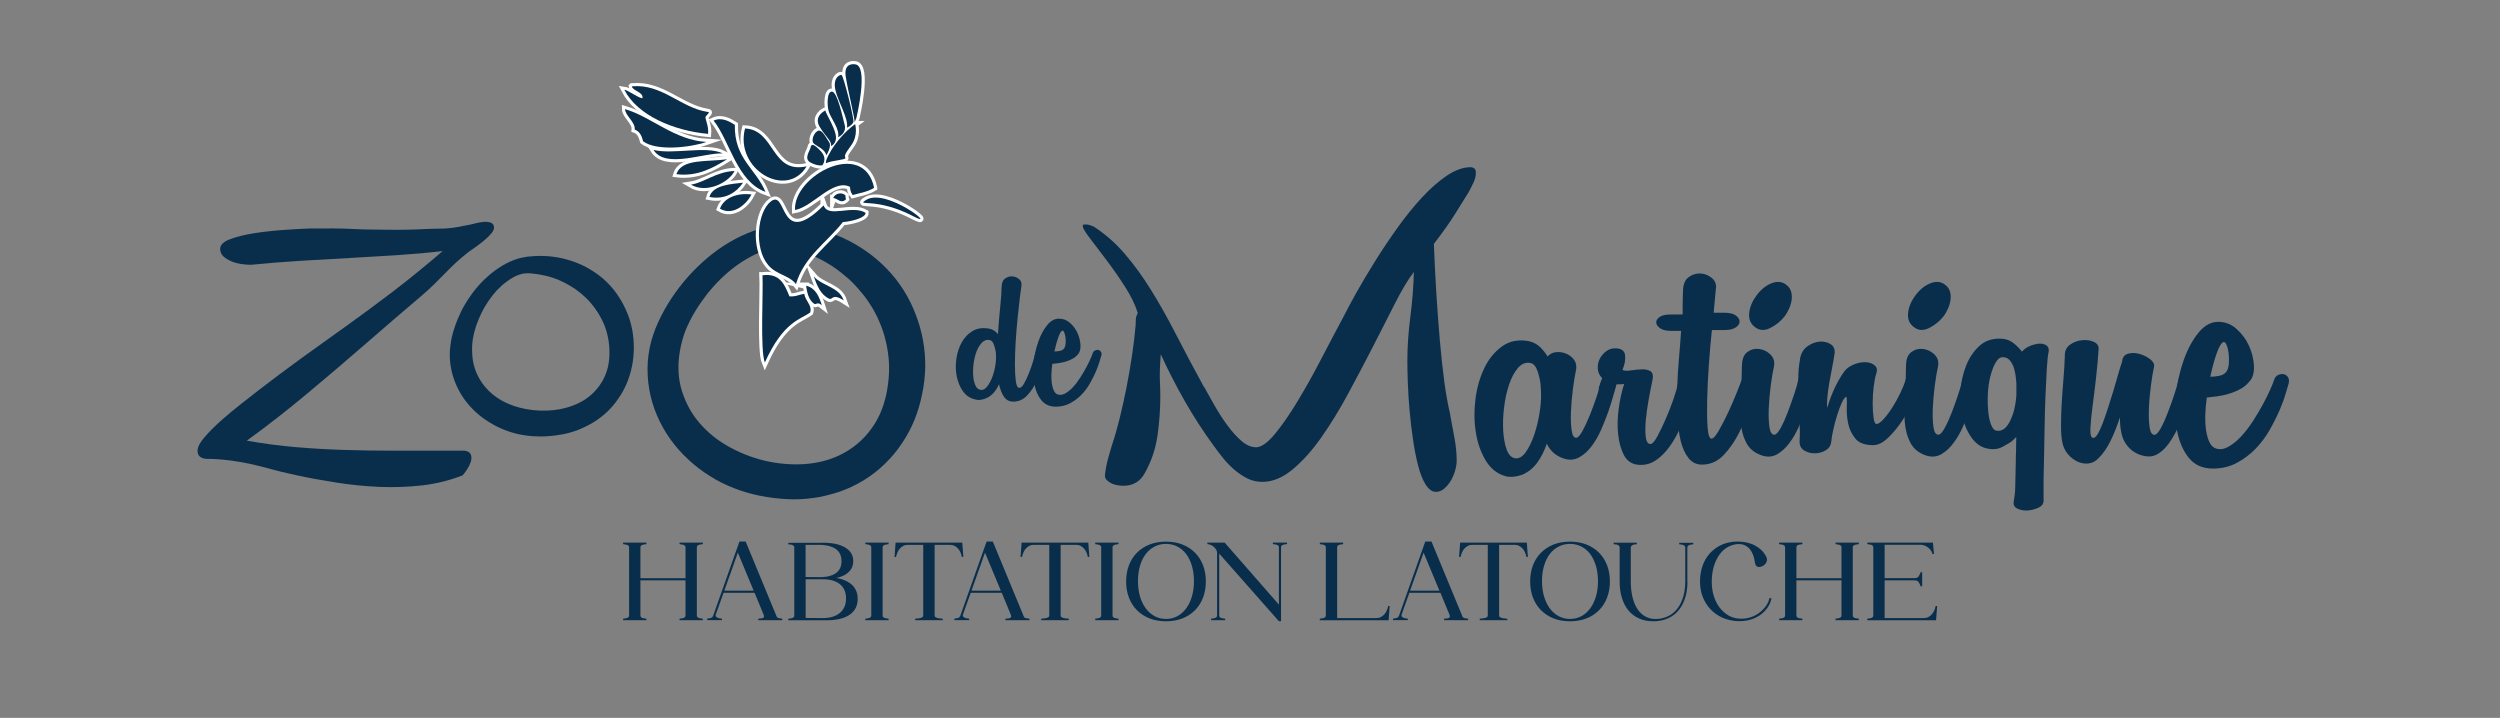 <svg width="397" height="114" viewBox="0 0 397 114" fill="none" xmlns="http://www.w3.org/2000/svg">
<rect x="0" y="0" width="397" height="114" fill="#808080" stroke="none"/>
<g clip-path="url(#clip0_9514_5539)">
<path d="M98.95 98.49V98.25L99.41 98.18C99.74 98.12 99.9 97.98 99.9 97.75V86.91C99.9 86.68 99.74 86.54 99.41 86.48L98.95 86.41V86.17H102.65V86.41L102.19 86.48C101.86 86.54 101.7 86.68 101.7 86.91V91.82H108.86V86.91C108.86 86.68 108.69 86.54 108.37 86.48L107.91 86.41V86.17H111.61V86.41L111.15 86.48C110.82 86.54 110.66 86.68 110.66 86.91V97.75C110.66 97.98 110.82 98.12 111.15 98.18L111.61 98.25V98.49H107.91V98.25L108.37 98.18C108.7 98.12 108.86 97.98 108.86 97.75V92.16H101.7V97.75C101.7 97.98 101.86 98.12 102.19 98.18L102.65 98.25V98.49H98.95Z" fill="#092E4C"/>
<path d="M123.26 97.75C123.26 97.75 123.31 97.84 123.36 97.96C123.42 98.07 123.55 98.15 123.77 98.18L124.23 98.25V98.49H120.41V98.25C120.53 98.23 120.66 98.21 120.79 98.21C120.92 98.21 121.03 98.18 121.12 98.15C121.21 98.12 121.27 98.06 121.31 97.98C121.34 97.9 121.33 97.78 121.26 97.6L119.83 94.14H114.9L113.67 97.58C113.62 97.72 113.63 97.82 113.7 97.9C113.76 97.98 113.85 98.05 113.96 98.1C114.07 98.15 114.2 98.18 114.33 98.2C114.46 98.22 114.57 98.23 114.65 98.24V98.48H112.3V98.24L112.73 98.17C112.89 98.15 113.01 98.09 113.09 98.01C113.17 97.93 113.23 97.84 113.26 97.75L117.42 86H118.41L123.27 97.75H123.26ZM119.68 93.8L117.17 87.76L115.02 93.8H119.68Z" fill="#092E4C"/>
<path d="M130.61 86.18C132.17 86.18 133.37 86.43 134.22 86.95C135.07 87.47 135.5 88.18 135.5 89.1C135.5 89.78 135.27 90.35 134.81 90.81C134.35 91.27 133.69 91.59 132.82 91.78C133.91 91.97 134.75 92.35 135.33 92.91C135.91 93.47 136.2 94.2 136.2 95.1C136.2 96.19 135.78 97.03 134.93 97.62C134.08 98.2 132.88 98.5 131.32 98.5H125.18V98.26L125.64 98.19C125.97 98.13 126.13 97.99 126.13 97.76V86.92C126.13 86.72 125.97 86.57 125.64 86.48L125.18 86.45V86.2H130.6L130.61 86.18ZM127.93 91.63L129.98 91.65C130.64 91.66 131.2 91.61 131.66 91.49C132.12 91.37 132.5 91.2 132.79 90.98C133.08 90.76 133.29 90.49 133.43 90.17C133.57 89.85 133.63 89.49 133.63 89.1C133.63 88.71 133.56 88.36 133.43 88.04C133.29 87.72 133.08 87.45 132.79 87.23C132.5 87.01 132.12 86.84 131.66 86.71C131.2 86.58 130.64 86.52 129.98 86.52H127.93V91.64V91.63ZM127.93 98.13L130.68 98.15C131.82 98.15 132.71 97.88 133.37 97.33C134.02 96.78 134.35 96.02 134.35 95.04C134.35 94.06 134.03 93.32 133.4 92.79C132.76 92.26 131.86 91.99 130.69 91.99H127.94V98.13H127.93Z" fill="#092E4C"/>
<path d="M141.11 98.49H137.41V98.25L137.87 98.18C138.2 98.12 138.36 97.98 138.36 97.75V86.91C138.36 86.68 138.2 86.54 137.87 86.48L137.41 86.41V86.17H141.11V86.41L140.65 86.48C140.32 86.54 140.16 86.68 140.16 86.91V97.75C140.16 97.98 140.32 98.12 140.65 98.18L141.11 98.25V98.49Z" fill="#092E4C"/>
<path d="M145.32 98.25C145.39 98.24 145.49 98.23 145.64 98.22C145.78 98.21 145.93 98.19 146.07 98.16C146.22 98.13 146.35 98.09 146.45 98.02C146.56 97.96 146.61 97.87 146.61 97.76V86.52H144.17C143.9 86.52 143.66 86.57 143.45 86.68C143.24 86.79 143.05 86.93 142.9 87.11C142.74 87.29 142.61 87.49 142.52 87.72C142.42 87.95 142.35 88.19 142.29 88.44H142.05L142.22 86.17H152.81L152.98 88.44H152.74C152.69 88.19 152.62 87.95 152.52 87.72C152.42 87.49 152.29 87.28 152.13 87.11C151.97 86.93 151.79 86.79 151.58 86.68C151.37 86.57 151.13 86.52 150.86 86.52H148.42V97.76C148.42 97.87 148.47 97.96 148.58 98.02C148.69 98.08 148.82 98.13 148.96 98.16C149.11 98.19 149.25 98.21 149.39 98.22C149.53 98.23 149.64 98.24 149.71 98.25V98.49H145.33V98.25H145.32Z" fill="#092E4C"/>
<path d="M162.51 97.75C162.51 97.75 162.56 97.84 162.61 97.96C162.67 98.07 162.8 98.15 163.02 98.18L163.48 98.25V98.49H159.66V98.25C159.78 98.23 159.91 98.21 160.04 98.21C160.17 98.21 160.28 98.18 160.37 98.15C160.46 98.12 160.52 98.06 160.56 97.98C160.59 97.9 160.58 97.78 160.51 97.6L159.08 94.14H154.15L152.92 97.58C152.87 97.72 152.88 97.82 152.95 97.9C153.01 97.98 153.1 98.05 153.21 98.1C153.32 98.15 153.45 98.18 153.58 98.2C153.71 98.22 153.82 98.23 153.9 98.24V98.48H151.55V98.24L151.98 98.17C152.14 98.15 152.26 98.09 152.34 98.01C152.42 97.93 152.48 97.84 152.51 97.75L156.67 86H157.66L162.52 97.75H162.51ZM158.93 93.8L156.42 87.76L154.27 93.8H158.93Z" fill="#092E4C"/>
<path d="M165.33 98.25C165.4 98.24 165.5 98.23 165.65 98.22C165.79 98.21 165.94 98.19 166.08 98.16C166.23 98.13 166.36 98.09 166.46 98.02C166.57 97.96 166.62 97.87 166.62 97.76V86.52H164.18C163.91 86.52 163.67 86.57 163.46 86.68C163.25 86.79 163.06 86.93 162.91 87.11C162.75 87.29 162.62 87.49 162.53 87.72C162.43 87.95 162.36 88.19 162.3 88.44H162.06L162.23 86.17H172.82L172.99 88.44H172.75C172.7 88.19 172.63 87.95 172.53 87.72C172.43 87.49 172.3 87.28 172.14 87.11C171.98 86.93 171.8 86.79 171.59 86.68C171.38 86.57 171.14 86.52 170.87 86.52H168.43V97.76C168.43 97.87 168.48 97.96 168.59 98.02C168.7 98.08 168.83 98.13 168.97 98.16C169.12 98.19 169.26 98.21 169.4 98.22C169.54 98.23 169.65 98.24 169.72 98.25V98.49H165.34V98.25H165.33Z" fill="#092E4C"/>
<path d="M177.62 98.49H173.92V98.25L174.38 98.18C174.71 98.12 174.87 97.98 174.87 97.75V86.91C174.87 86.68 174.71 86.54 174.38 86.48L173.92 86.41V86.17H177.62V86.41L177.16 86.48C176.83 86.54 176.67 86.68 176.67 86.91V97.75C176.67 97.98 176.83 98.12 177.16 98.18L177.62 98.25V98.49Z" fill="#092E4C"/>
<path d="M178.83 92.33C178.83 91.39 178.98 90.53 179.28 89.75C179.58 88.97 180.01 88.3 180.57 87.75C181.13 87.19 181.79 86.76 182.57 86.46C183.34 86.16 184.21 86.01 185.16 86.01C186.11 86.01 186.98 86.16 187.75 86.46C188.52 86.76 189.19 87.19 189.75 87.75C190.31 88.31 190.74 88.97 191.04 89.75C191.34 90.53 191.49 91.39 191.49 92.33C191.49 93.27 191.34 94.15 191.04 94.92C190.74 95.69 190.31 96.36 189.75 96.92C189.19 97.48 188.53 97.91 187.75 98.21C186.97 98.51 186.11 98.66 185.16 98.66C184.21 98.66 183.34 98.51 182.57 98.21C181.8 97.91 181.13 97.48 180.57 96.92C180.01 96.36 179.58 95.7 179.28 94.92C178.98 94.15 178.83 93.28 178.83 92.33ZM180.71 92.31C180.71 93.17 180.82 93.97 181.03 94.7C181.24 95.43 181.55 96.06 181.93 96.59C182.32 97.12 182.79 97.54 183.34 97.84C183.89 98.14 184.5 98.29 185.16 98.29C185.82 98.29 186.44 98.14 186.98 97.84C187.53 97.54 187.99 97.12 188.38 96.59C188.77 96.06 189.07 95.42 189.28 94.7C189.49 93.98 189.6 93.18 189.6 92.31C189.6 91.44 189.49 90.6 189.28 89.87C189.06 89.14 188.76 88.52 188.38 88C187.99 87.48 187.53 87.08 186.98 86.8C186.43 86.52 185.83 86.37 185.16 86.37C184.49 86.37 183.9 86.51 183.34 86.8C182.78 87.09 182.32 87.48 181.93 88C181.54 88.52 181.24 89.14 181.03 89.87C180.81 90.6 180.71 91.41 180.71 92.31Z" fill="#092E4C"/>
<path d="M192.32 98.25L192.78 98.18C193.11 98.12 193.27 97.98 193.27 97.75V87.74C193.27 87.62 193.23 87.48 193.15 87.33C193.07 87.18 192.96 87.04 192.83 86.91C192.69 86.78 192.53 86.67 192.34 86.57C192.15 86.47 191.95 86.42 191.73 86.41V86.17H194.48L203.09 96.01V86.9C203.09 86.67 202.92 86.53 202.59 86.47L202.13 86.4V86.16H204.38V86.4L203.92 86.47C203.59 86.53 203.43 86.67 203.43 86.9V98.65H203.09L193.61 87.91V97.75C193.61 97.98 193.77 98.12 194.1 98.18L194.56 98.25V98.49H192.31V98.25H192.32Z" fill="#092E4C"/>
<path d="M209.59 98.25L210.05 98.18C210.38 98.12 210.54 97.98 210.54 97.75V86.91C210.54 86.68 210.37 86.54 210.05 86.48L209.59 86.41V86.17H213.29V86.41L212.83 86.48C212.5 86.54 212.34 86.68 212.34 86.91V98.15H218.56C218.83 98.15 219.07 98.1 219.28 97.99C219.49 97.88 219.67 97.74 219.83 97.56C219.99 97.38 220.12 97.17 220.22 96.95C220.32 96.72 220.4 96.48 220.44 96.23H220.68L220.51 98.5H209.58V98.26L209.59 98.25Z" fill="#092E4C"/>
<path d="M232.17 97.75C232.17 97.75 232.21 97.84 232.27 97.96C232.33 98.07 232.46 98.15 232.68 98.18L233.14 98.25V98.49H229.32V98.25C229.44 98.23 229.57 98.21 229.7 98.21C229.83 98.21 229.94 98.18 230.03 98.15C230.12 98.12 230.18 98.06 230.22 97.98C230.25 97.9 230.24 97.78 230.17 97.6L228.74 94.14H223.81L222.58 97.58C222.54 97.72 222.54 97.82 222.61 97.9C222.67 97.98 222.76 98.05 222.87 98.1C222.98 98.15 223.11 98.18 223.24 98.2C223.37 98.22 223.48 98.23 223.56 98.24V98.48H221.21V98.24L221.64 98.17C221.8 98.15 221.92 98.09 222 98.01C222.08 97.93 222.14 97.84 222.17 97.75L226.33 86H227.32L232.18 97.75H232.17ZM228.58 93.8L226.07 87.76L223.92 93.8H228.57H228.58Z" fill="#092E4C"/>
<path d="M234.96 98.25C235.03 98.24 235.13 98.23 235.28 98.22C235.42 98.21 235.57 98.19 235.72 98.16C235.87 98.13 236 98.09 236.1 98.02C236.21 97.96 236.26 97.87 236.26 97.76V86.52H233.82C233.55 86.52 233.31 86.57 233.1 86.68C232.89 86.79 232.71 86.93 232.55 87.11C232.39 87.29 232.26 87.49 232.17 87.72C232.07 87.95 232 88.19 231.94 88.44H231.7L231.87 86.17H242.46L242.63 88.44H242.39C242.34 88.19 242.27 87.95 242.17 87.72C242.07 87.49 241.94 87.28 241.78 87.11C241.62 86.93 241.44 86.79 241.23 86.68C241.02 86.57 240.78 86.52 240.5 86.52H238.06V97.76C238.06 97.87 238.11 97.96 238.22 98.02C238.33 98.08 238.46 98.13 238.6 98.16C238.75 98.19 238.89 98.21 239.04 98.22C239.18 98.23 239.29 98.24 239.36 98.25V98.49H234.98V98.25H234.96Z" fill="#092E4C"/>
<path d="M242.99 92.33C242.99 91.39 243.14 90.53 243.44 89.75C243.74 88.97 244.17 88.3 244.73 87.75C245.29 87.2 245.95 86.76 246.73 86.46C247.5 86.16 248.37 86.01 249.32 86.01C250.27 86.01 251.14 86.16 251.91 86.46C252.68 86.76 253.35 87.19 253.91 87.75C254.47 88.31 254.9 88.97 255.2 89.75C255.5 90.53 255.65 91.39 255.65 92.33C255.65 93.27 255.5 94.15 255.2 94.92C254.9 95.69 254.47 96.36 253.91 96.92C253.35 97.48 252.69 97.91 251.91 98.21C251.13 98.51 250.27 98.66 249.32 98.66C248.37 98.66 247.5 98.51 246.73 98.21C245.96 97.91 245.29 97.48 244.73 96.92C244.17 96.36 243.74 95.7 243.44 94.92C243.14 94.15 242.99 93.28 242.99 92.33ZM244.87 92.31C244.87 93.17 244.98 93.97 245.19 94.7C245.41 95.43 245.71 96.06 246.09 96.59C246.47 97.12 246.95 97.54 247.5 97.84C248.05 98.14 248.66 98.29 249.32 98.29C249.98 98.29 250.6 98.14 251.14 97.84C251.69 97.54 252.15 97.12 252.54 96.59C252.93 96.06 253.23 95.42 253.44 94.7C253.66 93.97 253.76 93.18 253.76 92.31C253.76 91.44 253.65 90.6 253.44 89.87C253.22 89.14 252.92 88.52 252.54 88C252.15 87.48 251.69 87.08 251.14 86.8C250.6 86.52 249.99 86.37 249.32 86.37C248.65 86.37 248.06 86.51 247.5 86.8C246.95 87.08 246.48 87.48 246.09 88C245.7 88.52 245.4 89.14 245.19 89.87C244.97 90.6 244.87 91.41 244.87 92.31Z" fill="#092E4C"/>
<path d="M267.97 92.33C267.97 93.32 267.85 94.2 267.59 94.98C267.34 95.76 266.98 96.42 266.52 96.97C266.05 97.52 265.49 97.93 264.82 98.22C264.15 98.51 263.4 98.66 262.56 98.66C261.72 98.66 260.98 98.52 260.32 98.23C259.66 97.94 259.09 97.53 258.63 96.98C258.17 96.44 257.82 95.77 257.57 94.99C257.32 94.2 257.2 93.32 257.2 92.33V86.91C257.2 86.71 257.03 86.56 256.71 86.47L256.25 86.42V86.18H259.93V86.42L259.47 86.47C259.32 86.52 259.2 86.58 259.11 86.66C259.02 86.74 258.97 86.83 258.97 86.92V92.33C258.97 93.29 259.07 94.14 259.26 94.9C259.45 95.66 259.73 96.29 260.09 96.81C260.45 97.33 260.9 97.71 261.42 97.97C261.94 98.23 262.53 98.33 263.18 98.29C263.86 98.25 264.48 98.07 265.03 97.78C265.58 97.49 266.05 97.08 266.43 96.56C266.81 96.04 267.1 95.43 267.31 94.71C267.52 93.99 267.62 93.2 267.62 92.34V86.93C267.62 86.73 267.45 86.58 267.12 86.49L266.66 86.44V86.2H268.89V86.44L268.46 86.49C268.12 86.58 267.95 86.73 267.95 86.93V92.35L267.97 92.33Z" fill="#092E4C"/>
<path d="M278.68 89.3C278.62 88.88 278.53 88.49 278.39 88.12C278.25 87.76 278.07 87.44 277.84 87.17C277.61 86.9 277.33 86.7 277 86.56C276.67 86.42 276.28 86.37 275.84 86.41C275.32 86.46 274.81 86.62 274.32 86.9C273.83 87.18 273.4 87.58 273.04 88.09C272.68 88.6 272.38 89.21 272.16 89.93C271.94 90.65 271.83 91.47 271.83 92.39C271.83 93.21 271.94 93.97 272.16 94.67C272.38 95.38 272.69 95.99 273.1 96.51C273.5 97.03 273.98 97.45 274.53 97.76C275.08 98.07 275.69 98.23 276.35 98.25C276.9 98.27 277.42 98.2 277.94 98.04C278.46 97.88 278.92 97.64 279.34 97.33C279.76 97.02 280.12 96.66 280.41 96.26C280.7 95.86 280.9 95.41 281 94.95L281.31 95.03C281.2 95.58 280.98 96.08 280.65 96.54C280.33 97 279.92 97.39 279.44 97.72C278.96 98.04 278.41 98.29 277.79 98.45C277.18 98.61 276.52 98.67 275.81 98.63C274.99 98.58 274.22 98.4 273.51 98.08C272.79 97.76 272.17 97.32 271.65 96.78C271.13 96.23 270.71 95.58 270.41 94.83C270.11 94.07 269.96 93.24 269.96 92.33C269.96 91.42 270.11 90.53 270.4 89.75C270.69 88.97 271.1 88.31 271.63 87.75C272.16 87.2 272.79 86.77 273.51 86.46C274.24 86.15 275.04 86 275.93 86C277 86 277.93 86.21 278.72 86.64C279.51 87.07 280.1 87.65 280.48 88.4C280.63 88.68 280.64 88.97 280.51 89.27C280.38 89.57 280.14 89.79 279.8 89.94C279.63 90.01 279.48 90.04 279.34 90.04C278.96 90.04 278.74 89.79 278.67 89.29L278.68 89.3Z" fill="#092E4C"/>
<path d="M282.52 98.49V98.25L282.98 98.18C283.31 98.12 283.47 97.98 283.47 97.75V86.91C283.47 86.68 283.3 86.54 282.98 86.48L282.52 86.41V86.17H286.22V86.41L285.76 86.48C285.43 86.54 285.27 86.68 285.27 86.91V91.82H292.43V86.91C292.43 86.68 292.26 86.54 291.94 86.48L291.48 86.41V86.17H295.18V86.41L294.72 86.48C294.39 86.54 294.22 86.68 294.22 86.91V97.75C294.22 97.98 294.39 98.12 294.72 98.18L295.18 98.25V98.49H291.48V98.25L291.94 98.18C292.27 98.12 292.43 97.98 292.43 97.75V92.16H285.27V97.75C285.27 97.98 285.43 98.12 285.76 98.18L286.22 98.25V98.49H282.52Z" fill="#092E4C"/>
<path d="M296.53 98.25L296.99 98.18C297.32 98.12 297.48 97.98 297.48 97.75V86.91C297.48 86.68 297.31 86.54 296.99 86.48L296.53 86.41V86.17H306.95L307.12 87.98H306.88C306.83 87.78 306.75 87.59 306.62 87.41C306.5 87.23 306.34 87.08 306.17 86.94C305.99 86.8 305.8 86.7 305.6 86.62C305.4 86.55 305.19 86.51 304.99 86.51H299.28V91.81H304C304.33 91.81 304.56 91.72 304.68 91.53C304.8 91.34 304.91 91.12 305 90.86H305.24V93.11H305C304.91 92.85 304.8 92.62 304.68 92.44C304.55 92.25 304.33 92.16 304 92.16H299.28V98.15H305.5C305.77 98.15 306.01 98.1 306.22 97.99C306.43 97.88 306.61 97.74 306.77 97.56C306.93 97.38 307.06 97.17 307.16 96.95C307.26 96.72 307.34 96.48 307.38 96.23H307.62L307.45 98.5H296.52V98.26L296.53 98.25Z" fill="#092E4C"/>
<mask id="mask0_9514_5539" style="mask-type:luminance" maskUnits="userSpaceOnUse" x="0" y="0" width="397" height="114">
<path d="M396.85 0H0V113.39H396.85V0Z" fill="white"/>
</mask>
<g mask="url(#mask0_9514_5539)">
<path d="M230.29 65.89C230.52 67.08 230.75 68.32 230.98 69.6C231.21 70.88 231.32 72.05 231.32 73.1C231.32 73.65 231.23 74.22 231.05 74.82C230.87 75.42 230.62 75.95 230.33 76.43C230.03 76.91 229.69 77.31 229.3 77.63C228.91 77.95 228.48 78.11 228.03 78.11C227.43 78.11 226.9 77.73 226.41 76.98C225.93 76.22 225.53 75.23 225.21 73.99C224.89 72.75 224.61 71.37 224.39 69.83C224.16 68.3 223.98 66.75 223.84 65.19C223.7 63.63 223.61 62.16 223.56 60.76C223.51 59.36 223.49 58.18 223.49 57.22C223.49 55.07 223.65 52.74 223.97 50.24C224.29 47.74 224.47 45.39 224.52 43.19C223.6 44.38 222.61 46.04 221.53 48.17C220.45 50.3 219.28 52.59 218.03 55.04C216.77 57.49 215.45 59.99 214.08 62.53C212.71 65.07 211.28 67.39 209.82 69.47C208.35 71.56 206.83 73.25 205.25 74.56C203.67 75.87 202.08 76.52 200.47 76.52C199.6 76.52 198.8 76.34 198.07 75.97C197.34 75.6 196.65 75.14 196.01 74.59C195.37 74.04 194.77 73.42 194.22 72.74C193.67 72.05 193.17 71.39 192.71 70.75C191.06 68.5 189.53 66.13 188.11 63.64C186.69 61.14 185.43 58.68 184.33 56.25C184.19 58.13 184.15 59.53 184.19 60.44C184.23 61.36 184.26 62.16 184.26 62.85C184.26 64.96 184.11 67.07 183.81 69.17C183.51 71.28 182.84 73.27 181.78 75.15C181.05 76.48 179.92 77.14 178.41 77.14C178.18 77.14 177.9 77.12 177.55 77.07C177.21 77.02 176.88 76.93 176.59 76.8C176.29 76.66 176.03 76.49 175.8 76.28C175.57 76.07 175.46 75.81 175.46 75.49C175.55 74.62 175.7 73.79 175.91 73.02C176.12 72.24 176.33 71.49 176.56 70.75C177.02 69.38 177.44 67.9 177.83 66.32C178.22 64.74 178.57 63.12 178.9 61.47C179.22 59.82 179.51 58.16 179.76 56.49C180.01 54.82 180.21 53.2 180.34 51.64C180.34 51.32 180.35 51 180.37 50.68C180.39 50.36 180.5 50.04 180.68 49.72C180.27 48.39 179.59 46.99 178.65 45.53C177.71 44.06 176.75 42.68 175.76 41.37C174.77 40.06 173.9 38.92 173.15 37.93C172.39 36.95 171.99 36.29 171.95 35.97C171.9 35.79 171.96 35.68 172.12 35.66C172.28 35.64 172.46 35.64 172.67 35.66C172.88 35.68 173.08 35.74 173.29 35.83C173.5 35.92 173.62 35.97 173.67 35.97C175.5 37.16 177.14 38.59 178.58 40.27C180.02 41.94 181.41 43.84 182.74 45.98C184.07 48.11 185.4 50.47 186.73 53.06C188.06 55.65 189.55 58.46 191.2 61.48V61.41C191.66 62.24 192.2 63.2 192.82 64.3C193.44 65.4 194.11 66.46 194.85 67.46C195.58 68.47 196.34 69.32 197.12 70C197.9 70.69 198.7 71.03 199.52 71.03C200.35 70.98 201.32 70.28 202.44 68.93C203.56 67.58 204.74 65.88 205.98 63.84C207.22 61.8 208.47 59.58 209.72 57.17C210.97 54.76 212.18 52.48 213.33 50.33C213.83 49.32 214.52 48.04 215.39 46.48C216.26 44.92 217.25 43.26 218.35 41.5C219.45 39.74 220.63 37.97 221.89 36.21C223.15 34.45 224.44 32.84 225.77 31.4C227.1 29.96 228.43 28.79 229.76 27.89C231.09 27 232.35 26.55 233.54 26.55C233.77 26.55 233.96 26.62 234.13 26.76C234.29 26.9 234.37 27.13 234.37 27.45C234.37 27.95 234.24 28.47 233.99 29C233.74 29.53 233.48 30.04 233.2 30.55C232.56 31.56 231.86 32.68 231.1 33.92C230.34 35.16 229.21 36.76 227.7 38.73C227.79 41.25 227.92 43.8 228.08 46.39C228.24 48.98 228.42 51.48 228.63 53.88C228.84 56.28 229.08 58.52 229.35 60.58C229.63 62.64 229.95 64.41 230.31 65.87" fill="#092E4C"/>
<path d="M242.87 54.21C243.51 54.35 244.07 54.65 244.55 55.1C245.03 55.56 245.43 56.06 245.75 56.61C246.12 56.2 246.57 55.97 247.13 55.92C247.68 55.87 248.2 55.95 248.71 56.16C249.21 56.37 249.63 56.69 249.95 57.12C250.27 57.56 250.38 58.07 250.29 58.67C250.11 59.49 249.94 60.52 249.78 61.76C249.62 63 249.52 64.19 249.47 65.33C249.42 66.48 249.46 67.46 249.57 68.28C249.68 69.11 249.92 69.52 250.29 69.52C250.56 69.52 250.9 69.16 251.29 68.45C251.68 67.74 252.07 66.91 252.46 65.94C252.85 64.98 253.2 64.02 253.53 63.05C253.85 62.09 254.06 61.36 254.15 60.85C254.29 60.39 254.52 60.08 254.84 59.92C255.16 59.76 255.47 59.71 255.77 59.78C256.07 59.85 256.32 60.02 256.53 60.3C256.74 60.57 256.77 60.92 256.63 61.33C256.54 61.6 256.39 62.12 256.18 62.88C255.97 63.64 255.71 64.47 255.39 65.39C255.07 66.31 254.69 67.26 254.26 68.24C253.83 69.23 253.32 70.1 252.75 70.85C252.18 71.61 251.54 72.19 250.82 72.6C250.11 73.01 249.34 73.1 248.52 72.87C247.19 72.5 246.23 71.7 245.63 70.47C245.26 71.57 244.76 72.57 244.12 73.46C243.48 74.35 242.65 75.01 241.65 75.42C240.69 75.74 239.84 75.81 239.11 75.63C237.78 75.26 236.73 74.44 235.95 73.16C235.17 71.88 234.64 70.39 234.37 68.69C234.09 67 234.07 65.23 234.3 63.4C234.53 61.57 235 59.92 235.71 58.45C236.42 56.98 237.37 55.83 238.56 54.98C239.75 54.13 241.19 53.87 242.89 54.19M244.66 61.15C244.57 60.37 244.4 59.62 244.14 58.88C243.89 58.15 243.51 57.73 243.01 57.64C242.28 57.5 241.62 57.77 241.05 58.43C240.48 59.09 240.01 59.98 239.64 61.08C239.27 62.18 239.01 63.38 238.85 64.69C238.69 66 238.64 67.23 238.71 68.4C238.78 69.57 238.96 70.57 239.26 71.39C239.56 72.22 240 72.67 240.6 72.77C241.2 72.86 241.76 72.54 242.28 71.81C242.81 71.08 243.26 70.14 243.65 68.99C244.04 67.85 244.34 66.57 244.54 65.18C244.75 63.78 244.78 62.44 244.64 61.16" fill="#092E4C"/>
<path d="M256.28 61.77C256.19 62.14 255.99 62.4 255.7 62.56C255.4 62.72 255.09 62.77 254.77 62.7C254.45 62.63 254.2 62.47 254.01 62.22C253.83 61.97 253.83 61.64 254.01 61.22L254.42 60.05C254.01 59.64 253.78 59.16 253.73 58.61C253.69 58.06 253.78 57.54 254 57.06C254.23 56.58 254.56 56.17 255 55.82C255.43 55.48 255.93 55.31 256.48 55.31C257.44 55.31 257.97 55.67 258.06 56.38C258.15 57.09 258.01 57.88 257.65 58.75C257.93 58.89 258.37 58.91 258.99 58.82C259.61 58.73 260.19 58.67 260.74 58.65C261.29 58.63 261.75 58.73 262.11 58.96C262.48 59.19 262.57 59.72 262.38 60.54C262.2 61.37 262 62.35 261.8 63.5C261.59 64.65 261.45 65.73 261.35 66.76C261.26 67.79 261.26 68.67 261.35 69.41C261.44 70.14 261.69 70.51 262.11 70.51C262.38 70.51 262.74 70.11 263.18 69.31C263.61 68.51 264.06 67.58 264.52 66.53C264.98 65.48 265.39 64.41 265.76 63.34C266.13 62.26 266.36 61.45 266.45 60.9C266.54 60.44 266.74 60.12 267.03 59.94C267.33 59.76 267.64 59.68 267.96 59.7C268.28 59.72 268.54 59.86 268.75 60.11C268.96 60.36 269.04 60.72 268.99 61.18C268.94 61.41 268.83 61.9 268.65 62.66C268.47 63.42 268.21 64.26 267.89 65.2C267.57 66.14 267.18 67.12 266.72 68.15C266.26 69.18 265.71 70.13 265.07 71C264.43 71.87 263.72 72.57 262.94 73.1C262.16 73.63 261.29 73.87 260.33 73.82C259.23 73.77 258.43 73.28 257.92 72.34C257.41 71.4 257.1 70.28 256.96 68.97C256.82 67.66 256.86 66.28 257.06 64.81C257.27 63.34 257.55 62.06 257.92 60.96C257.69 61.01 257.46 61.03 257.23 61.03H256.54C256.4 61.26 256.31 61.51 256.27 61.79" fill="#092E4C"/>
<path d="M267.2 49.93C267.2 49.61 267.21 47.41 267.23 47.11C267.25 46.81 267.26 46.55 267.26 46.32C267.26 45.22 267.56 44.45 268.15 44.02C268.75 43.58 269.39 43.39 270.07 43.43C270.76 43.48 271.37 43.73 271.89 44.19C272.41 44.65 272.61 45.24 272.47 45.98L272.13 49.66H273.78C274.65 49.66 275.28 49.81 275.67 50.11C276.06 50.41 276.25 50.73 276.25 51.07C276.25 51.41 276.04 51.72 275.63 52C275.22 52.28 274.64 52.41 273.91 52.41H271.85C271.67 54.06 271.51 55.88 271.37 57.87C271.23 59.86 271.14 61.74 271.1 63.51C271.06 65.28 271.08 66.74 271.17 67.91C271.26 69.08 271.47 69.66 271.79 69.66C272.06 69.66 272.44 69.25 272.92 68.42C273.4 67.59 273.89 66.64 274.4 65.57C274.9 64.5 275.36 63.44 275.77 62.41C276.18 61.38 276.46 60.68 276.59 60.31C276.68 59.9 276.89 59.62 277.21 59.49C277.53 59.35 277.84 59.32 278.14 59.39C278.44 59.46 278.69 59.62 278.9 59.87C279.11 60.12 279.14 60.45 279 60.87C278.73 61.79 278.36 62.98 277.9 64.44C277.44 65.91 276.87 67.33 276.18 68.7C275.49 70.07 274.67 71.27 273.71 72.27C272.75 73.28 271.6 73.78 270.27 73.78C269.4 73.78 268.69 73.44 268.14 72.75C267.59 72.06 267.18 71.16 266.9 70.03C266.63 68.91 266.45 67.61 266.38 66.15C266.31 64.68 266.3 63.17 266.34 61.61C266.39 60.05 266.48 58.48 266.62 56.9C266.76 55.32 266.87 53.86 266.96 52.54H265.31C264.58 52.54 264.02 52.4 263.63 52.13C263.24 51.85 263.03 51.56 263.01 51.24C262.99 50.92 263.16 50.62 263.52 50.35C263.89 50.08 264.48 49.94 265.31 49.94H267.17L267.2 49.93Z" fill="#092E4C"/>
<path d="M276.62 58.17C276.62 57.07 276.91 56.31 277.48 55.9C278.05 55.49 278.68 55.33 279.37 55.42C280.06 55.51 280.65 55.81 281.16 56.31C281.66 56.81 281.85 57.43 281.71 58.17C281.53 58.99 281.35 60.03 281.19 61.26C281.03 62.5 280.93 63.69 280.88 64.83C280.83 65.98 280.87 66.96 280.98 67.79C281.09 68.62 281.36 69.03 281.77 69.03C282.04 69.03 282.38 68.68 282.77 67.96C283.16 67.25 283.54 66.41 283.9 65.45C284.26 64.49 284.61 63.53 284.93 62.56C285.25 61.6 285.46 60.86 285.55 60.36C285.69 59.9 285.92 59.59 286.24 59.43C286.56 59.27 286.87 59.22 287.17 59.29C287.47 59.36 287.72 59.53 287.93 59.81C288.14 60.08 288.17 60.43 288.03 60.84C287.94 61.12 287.79 61.63 287.58 62.39C287.37 63.15 287.11 63.98 286.79 64.9C286.47 65.82 286.09 66.77 285.66 67.75C285.22 68.74 284.72 69.61 284.15 70.36C283.58 71.12 282.95 71.7 282.26 72.11C281.57 72.52 280.82 72.61 279.99 72.39C278.75 72.02 277.87 71.35 277.34 70.36C276.81 69.37 276.5 68.23 276.41 66.92C276.32 65.61 276.33 64.19 276.44 62.66C276.55 61.13 276.61 59.63 276.61 58.16" fill="#092E4C"/>
<path d="M285.83 57.07C285.97 56.15 286.36 55.47 287 55.01C287.64 54.55 288.29 54.3 288.96 54.25C289.62 54.21 290.21 54.34 290.71 54.66C291.21 54.98 291.42 55.48 291.33 56.17C291.24 56.81 291.11 57.53 290.95 58.34C290.79 59.14 290.64 59.94 290.5 60.75C290.36 61.55 290.26 62.31 290.19 63.02C290.12 63.73 290.11 64.32 290.16 64.77C290.53 63.53 290.95 62.42 291.43 61.44C291.91 60.46 292.4 59.62 292.91 58.93C293.28 58.47 293.78 58.12 294.42 57.86C295.06 57.61 295.68 57.49 296.28 57.52C296.88 57.54 297.36 57.72 297.72 58.04C298.09 58.36 298.15 58.82 297.93 59.41C297.79 59.82 297.67 60.47 297.55 61.34C297.44 62.21 297.38 63.09 297.38 63.99C297.38 64.89 297.43 65.66 297.52 66.33C297.61 67 297.77 67.33 298 67.33C298.27 67.33 298.64 67.08 299.1 66.57C299.56 66.07 300.02 65.46 300.47 64.75C300.93 64.04 301.35 63.28 301.74 62.48C302.13 61.68 302.41 60.98 302.6 60.38C302.69 59.97 302.89 59.69 303.19 59.56C303.49 59.42 303.77 59.38 304.05 59.42C304.33 59.47 304.55 59.62 304.74 59.87C304.92 60.12 304.97 60.45 304.88 60.87C304.74 61.51 304.42 62.38 303.92 63.48C303.42 64.58 302.82 65.66 302.13 66.71C301.44 67.77 300.69 68.69 299.86 69.49C299.04 70.29 298.23 70.69 297.46 70.69C296.13 70.69 295.18 70.34 294.61 69.62C294.04 68.91 293.66 68.11 293.48 67.22C293.3 66.33 293.23 65.46 293.27 64.61C293.31 63.76 293.29 63.22 293.2 62.99C292.97 63.08 292.73 63.4 292.48 63.95C292.23 64.5 291.99 65.14 291.76 65.87C291.53 66.6 291.32 67.37 291.14 68.17C290.96 68.97 290.84 69.65 290.8 70.2C290.71 70.8 290.4 71.24 289.87 71.54C289.34 71.84 288.77 71.99 288.15 71.99C287.53 71.99 286.97 71.83 286.47 71.51C285.96 71.19 285.74 70.69 285.78 70C285.83 69.22 285.83 68.28 285.78 67.18C285.73 66.08 285.69 64.92 285.64 63.71C285.59 62.5 285.57 61.32 285.57 60.17C285.57 59.02 285.66 57.99 285.85 57.08" fill="#092E4C"/>
<path d="M302.67 58.17C302.67 57.07 302.96 56.31 303.53 55.9C304.1 55.49 304.73 55.33 305.42 55.42C306.11 55.51 306.7 55.81 307.21 56.31C307.71 56.81 307.9 57.43 307.76 58.17C307.58 58.99 307.4 60.03 307.24 61.26C307.08 62.5 306.98 63.69 306.93 64.83C306.88 65.98 306.92 66.96 307.03 67.79C307.14 68.62 307.41 69.03 307.82 69.03C308.09 69.03 308.43 68.68 308.82 67.96C309.21 67.25 309.59 66.41 309.96 65.45C310.33 64.49 310.67 63.53 310.99 62.56C311.31 61.6 311.52 60.86 311.61 60.36C311.75 59.9 311.98 59.59 312.3 59.43C312.62 59.27 312.93 59.22 313.23 59.29C313.53 59.36 313.78 59.53 313.99 59.81C314.2 60.08 314.23 60.43 314.09 60.84C314 61.12 313.85 61.63 313.64 62.39C313.43 63.15 313.17 63.98 312.85 64.9C312.53 65.82 312.15 66.77 311.72 67.75C311.28 68.74 310.78 69.61 310.21 70.36C309.64 71.12 309.01 71.7 308.32 72.11C307.63 72.52 306.88 72.61 306.05 72.39C304.81 72.02 303.93 71.35 303.4 70.36C302.87 69.37 302.56 68.23 302.47 66.92C302.38 65.61 302.39 64.19 302.5 62.66C302.61 61.13 302.67 59.63 302.67 58.16" fill="#092E4C"/>
<path d="M324.52 76.59V79.48C324.52 79.98 324.26 80.36 323.73 80.61C323.2 80.86 322.64 81.01 322.05 81.06C321.45 81.11 320.9 81.01 320.4 80.79C319.89 80.56 319.69 80.17 319.78 79.62C319.87 78.89 320 78.51 320.02 77.36C320.04 76.21 320.07 74.6 320.11 73.22V72.65C320.12 72.01 320.13 72.19 320.15 71.48C320.17 70.77 320.18 70.07 320.18 69.38C319.72 69.93 319.15 70.37 318.46 70.69C318.05 70.96 317.65 71.15 317.26 71.24C316.87 71.33 316.49 71.35 316.13 71.31C314.99 71.22 314.05 70.71 313.31 69.8C312.58 68.88 312.04 67.77 311.7 66.47C311.36 65.16 311.23 63.76 311.32 62.24C311.41 60.73 311.71 59.34 312.21 58.08C312.71 56.82 313.41 55.78 314.31 54.95C315.2 54.13 316.31 53.74 317.64 53.78C318.42 53.78 319.1 54 319.67 54.43C320.24 54.87 320.71 55.34 321.08 55.84C321.45 55.43 321.89 55.12 322.42 54.91C322.95 54.71 323.43 54.59 323.86 54.57C324.29 54.55 324.66 54.64 324.96 54.84C325.26 55.05 325.38 55.36 325.34 55.77C325.2 56.41 325.1 57.36 325.03 58.62C324.96 59.88 324.89 61.31 324.82 62.91C324.75 64.51 324.71 66.22 324.68 68.03C324.66 69.84 324.62 71.62 324.58 73.36L324.51 76.58L324.52 76.59ZM317.31 68.42C318.09 68.42 318.74 67.85 319.27 66.7C319.8 65.56 320.11 64.25 320.2 62.78V60.79C320.15 60.47 320.12 60.16 320.1 59.86C320.08 59.56 320.02 59.25 319.93 58.93C319.84 58.38 319.63 57.88 319.31 57.42C318.99 56.96 318.6 56.73 318.14 56.73C317.68 56.68 317.28 56.95 316.94 57.52C316.6 58.09 316.31 58.83 316.08 59.72C315.85 60.61 315.71 61.57 315.67 62.57C315.62 63.58 315.65 64.53 315.74 65.42C315.83 66.31 316 67.05 316.26 67.62C316.51 68.19 316.87 68.46 317.33 68.41" fill="#092E4C"/>
<path d="M327.89 56.46C327.89 55.68 328.18 55.1 328.75 54.71C329.32 54.32 329.95 54.09 330.64 54.02C331.33 53.95 331.95 54.04 332.5 54.29C333.05 54.54 333.3 54.92 333.26 55.43C333.17 56.9 333.03 58.43 332.85 60.03C332.67 61.63 332.48 63.12 332.3 64.5C332.12 65.88 332 67.03 331.96 67.97C331.91 68.91 332.03 69.42 332.3 69.52C332.53 69.61 332.78 69.44 333.06 69.01C333.33 68.58 333.61 67.99 333.89 67.26C334.16 66.53 334.45 65.7 334.75 64.79C335.05 63.87 335.33 62.96 335.61 62.04C335.88 61.12 336.14 60.25 336.37 59.43C336.6 58.6 336.8 57.94 336.99 57.44C337.04 56.75 337.35 56.33 337.92 56.17C338.49 56.01 339.1 56.02 339.74 56.2C340.38 56.38 340.94 56.66 341.42 57.02C341.9 57.39 342.12 57.78 342.07 58.19C341.89 59.01 341.71 60.05 341.56 61.28C341.4 62.52 341.29 63.71 341.25 64.85C341.2 66 341.24 66.98 341.35 67.81C341.46 68.64 341.73 69.05 342.14 69.05C342.41 69.05 342.75 68.7 343.14 67.98C343.53 67.27 343.91 66.43 344.27 65.47C344.64 64.51 344.98 63.55 345.3 62.58C345.62 61.62 345.83 60.88 345.92 60.38C346.01 59.92 346.22 59.61 346.54 59.45C346.86 59.29 347.18 59.24 347.5 59.31C347.82 59.38 348.08 59.55 348.29 59.83C348.5 60.1 348.53 60.45 348.39 60.86C348.3 61.23 348.1 61.91 347.81 62.92C347.51 63.93 347.12 65.03 346.64 66.22C346.16 67.41 345.58 68.56 344.92 69.66C344.26 70.76 343.51 71.56 342.69 72.07C342.19 72.39 341.62 72.53 341.01 72.48C340.39 72.43 339.8 72.26 339.22 71.96C338.65 71.66 338.14 71.23 337.71 70.65C337.27 70.08 336.99 69.4 336.85 68.62C336.71 67.93 336.64 67.15 336.64 66.28C336.23 67.56 335.75 68.78 335.2 69.92C334.65 71.07 334.01 72 333.27 72.74C332.81 73.24 332.27 73.53 331.66 73.6C331.04 73.67 330.45 73.56 329.87 73.29C329.3 73.01 328.79 72.61 328.36 72.09C327.92 71.56 327.64 70.96 327.5 70.27C327.36 69.58 327.29 68.71 327.29 67.66C327.29 66.61 327.32 65.46 327.39 64.22C327.46 62.98 327.55 61.7 327.66 60.37C327.77 59.04 327.86 57.74 327.9 56.45" fill="#092E4C"/>
<path d="M357.31 60.44C356.94 60.94 356.49 61.36 355.94 61.68C355.39 62 354.79 62.26 354.15 62.47C353.51 62.68 352.86 62.83 352.19 62.92C351.53 63.01 350.94 63.08 350.44 63.13C350.3 64.09 350.22 65.03 350.2 65.95C350.18 66.87 350.22 67.69 350.34 68.42C350.45 69.15 350.64 69.77 350.89 70.28C351.14 70.79 351.5 71.11 351.96 71.24C352.56 71.42 353.2 71.32 353.89 70.93C354.58 70.54 355.24 70 355.88 69.32C356.52 68.63 357.14 67.83 357.74 66.91C358.34 65.99 358.86 65.11 359.32 64.26C359.78 63.41 360.17 62.63 360.49 61.92C360.81 61.21 361.02 60.69 361.11 60.37C361.25 59.96 361.46 59.68 361.76 59.55C362.06 59.41 362.34 59.37 362.62 59.41C362.9 59.46 363.12 59.6 363.31 59.86C363.49 60.11 363.54 60.44 363.45 60.86C363.36 61.14 363.2 61.67 362.97 62.48C362.74 63.28 362.41 64.19 361.97 65.2C361.53 66.21 361.01 67.25 360.39 68.33C359.77 69.41 359.03 70.39 358.16 71.29C357.29 72.18 356.29 72.93 355.17 73.52C354.05 74.12 352.8 74.41 351.42 74.41C349.77 74.41 348.49 73.84 347.57 72.69C346.65 71.55 346.04 70.1 345.71 68.36C345.39 66.62 345.33 64.75 345.54 62.76C345.75 60.77 346.16 58.9 346.78 57.16C347.4 55.42 348.18 53.98 349.12 52.83C350.06 51.68 351.1 51.11 352.25 51.11C353.4 51.11 354.32 51.49 355.17 52.24C356.02 53 356.67 53.88 357.13 54.89C357.59 55.9 357.85 56.93 357.92 57.98C357.99 59.04 357.79 59.86 357.33 60.46M353.05 54.33C352.73 54.47 352.39 55.05 352.02 56.08C351.65 57.11 351.31 58.36 350.99 59.83C351.49 59.83 352 59.77 352.5 59.66C353 59.55 353.37 59.31 353.6 58.94C353.78 58.67 353.9 58.27 353.94 57.74C353.98 57.21 353.97 56.67 353.91 56.12C353.84 55.57 353.73 55.11 353.57 54.75C353.41 54.38 353.24 54.25 353.05 54.34" fill="#092E4C"/>
<path d="M283.62 45.2C283.99 45.45 284.24 45.78 284.38 46.17C284.52 46.56 284.57 46.99 284.53 47.46C284.49 47.92 284.37 48.39 284.17 48.87C283.97 49.35 283.72 49.8 283.41 50.22C282.79 51.01 282.03 51.63 281.13 52.08C280.23 52.53 279.44 52.5 278.77 52C278.04 51.49 277.7 50.78 277.76 49.85C277.82 48.92 278.18 47.98 278.86 47.02C279.54 46.06 280.33 45.39 281.25 45.01C282.16 44.63 282.96 44.69 283.64 45.2" fill="#092E4C"/>
<path d="M308.85 45.2C309.22 45.45 309.47 45.78 309.61 46.17C309.75 46.56 309.8 46.99 309.76 47.46C309.72 47.92 309.6 48.39 309.4 48.87C309.2 49.35 308.95 49.8 308.64 50.22C308.02 51.01 307.26 51.63 306.36 52.08C305.46 52.53 304.67 52.5 304 52C303.27 51.49 302.93 50.78 302.99 49.85C303.05 48.92 303.41 47.98 304.09 47.02C304.77 46.06 305.56 45.4 306.48 45.01C307.39 44.63 308.19 44.69 308.87 45.2" fill="#092E4C"/>
<path d="M33.08 72.88C31.94 72.88 31.37 72.45 31.37 71.59C31.37 71 31.74 70.28 32.49 69.41C33.23 68.55 34.13 67.66 35.17 66.73C36.21 65.81 37.29 64.92 38.4 64.05C39.52 63.19 40.45 62.46 41.19 61.87C43.43 60.15 45.67 58.47 47.92 56.84C50.18 55.21 52.5 53.55 54.89 51.84C57.28 50.13 59.75 48.31 62.3 46.37C64.85 44.43 67.51 42.26 70.3 39.87C67.91 40.15 65.5 40.36 63.07 40.52C60.64 40.68 58.18 40.82 55.69 40.96C53.2 41.1 50.64 41.25 48.01 41.4C45.38 41.56 42.66 41.77 39.84 42.05C39.41 42.05 38.91 42.01 38.34 41.93C37.77 41.85 37.23 41.7 36.72 41.49C36.21 41.27 35.79 41.01 35.46 40.7C35.13 40.39 34.96 39.99 34.96 39.52C34.96 38.89 35.48 38.38 36.52 37.99C37.56 37.6 38.81 37.28 40.28 37.05C41.75 36.81 43.31 36.64 44.96 36.52C46.61 36.4 48.06 36.32 49.31 36.28C51.82 36.28 53.73 36.24 56.06 36.36C58.39 36.48 59.07 36.44 61.27 36.48C63.46 36.52 65.61 36.48 67.71 36.36C69.81 36.24 70.78 36.49 73.74 35.84C73.91 35.8 74.84 35.66 75.29 35.52C75.74 35.38 76.21 35.31 76.68 35.25C77.15 35.19 77.6 35.23 77.94 35.36C78.28 35.49 78.45 35.75 78.45 36.14C78.45 36.41 78.31 36.72 78.04 37.05C77.76 37.38 77.42 37.73 77.01 38.08C76.6 38.43 76.16 38.78 75.69 39.11C75.22 39.44 74.79 39.75 74.4 40.02C71.38 42.34 69.94 44.43 66.96 46.95C63.98 49.48 60.99 52.05 57.99 54.66C54.99 57.27 51.93 59.88 48.81 62.48C45.69 65.09 42.49 67.59 39.19 69.98C41.86 70.45 44.47 70.79 47.04 71.01C49.61 71.23 52.16 71.37 54.69 71.45C57.22 71.53 59.74 71.57 62.25 71.57H73.78C74.33 71.65 74.66 71.86 74.78 72.22C74.9 72.57 74.89 72.96 74.75 73.37C74.61 73.78 74.41 74.19 74.13 74.61C73.86 75.02 73.6 75.35 73.37 75.58V75.52C71.37 76.3 69.26 76.82 67.05 77.08C64.83 77.33 62.58 77.41 60.29 77.32C58 77.22 55.72 77 53.47 76.64C51.22 76.29 49.07 75.9 47.03 75.46C46.32 75.3 45.47 75.11 44.47 74.87C43.47 74.63 42.48 74.34 41.47 74.08C36.66 72.82 33.09 72.87 33.09 72.87" fill="#092E4C"/>
<path d="M100.42 52.49C100.24 51.55 100 50.63 99.62 49.73C99.26 48.85 98.82 47.99 98.3 47.19C97.28 45.57 95.9 44.19 94.3 43.15C92.72 42.09 90.94 41.39 89.14 40.99C88.22 40.81 87.3 40.67 86.38 40.65C85.46 40.61 84.52 40.67 83.6 40.77V40.79C82.68 40.91 81.8 41.17 80.94 41.57C80.1 41.95 79.3 42.45 78.56 42.99C77.06 44.11 75.74 45.49 74.68 47.03C74.14 47.81 73.64 48.61 73.22 49.47C73.02 49.89 72.82 50.33 72.64 50.77C72.46 51.21 72.3 51.65 72.16 52.09C72.08 52.33 72.02 52.55 71.94 52.79L71.86 53.13C71.82 53.25 71.8 53.35 71.76 53.47C71.66 53.95 71.58 54.41 71.52 54.91C71.38 55.89 71.4 56.85 71.52 57.83C71.78 59.77 72.52 61.65 73.62 63.23C74.74 64.85 76.2 66.17 77.86 67.15C78.68 67.65 79.56 68.07 80.44 68.39C81.34 68.73 82.28 68.97 83.22 69.11C84.16 69.27 85.1 69.31 86.06 69.31C87 69.29 87.94 69.21 88.86 69.05C89.8 68.91 90.7 68.67 91.6 68.35C92.48 68.01 93.32 67.61 94.12 67.13C95.74 66.17 97.14 64.87 98.18 63.31C98.72 62.55 99.18 61.71 99.54 60.85C99.9 59.99 100.18 59.07 100.36 58.15C100.74 56.29 100.74 54.37 100.42 52.49ZM96.78 56.09C96.78 56.83 96.7 57.57 96.54 58.29C96.36 59.01 96.1 59.69 95.76 60.33C95.06 61.63 94.04 62.69 92.86 63.47C90.46 64.97 87.52 65.43 84.72 65.13C81.92 64.85 79.14 63.77 77.28 61.71C76.8 61.19 76.4 60.63 76.06 60.01C75.72 59.41 75.46 58.77 75.28 58.09C75.1 57.43 75 56.73 74.98 56.01C74.94 55.31 74.98 54.57 75.08 53.87C75.2 53.15 75.38 52.45 75.6 51.77C75.84 51.07 76.12 50.39 76.44 49.73C77.1 48.41 77.92 47.17 78.92 46.09C79.42 45.57 79.96 45.07 80.56 44.65C81.14 44.23 81.76 43.85 82.42 43.63C82.74 43.51 83.08 43.43 83.42 43.41C83.58 43.39 83.72 43.39 83.92 43.39C84.08 43.41 84.26 43.41 84.44 43.43C85.16 43.49 85.86 43.61 86.56 43.77C87.24 43.91 87.92 44.15 88.56 44.39C89.24 44.67 89.86 44.99 90.48 45.35C91.7 46.07 92.82 46.97 93.76 48.05C94.7 49.13 95.48 50.39 96.02 51.75C96.54 53.13 96.8 54.61 96.78 56.09Z" fill="#092E4C"/>
<path d="M145.41 49.93C144.39 47.23 142.83 44.75 140.85 42.71C138.87 40.65 136.49 38.99 133.93 37.81C131.37 36.63 128.59 35.95 125.81 35.73H125.79C124.39 35.65 122.97 35.77 121.61 36.09C120.23 36.39 118.91 36.91 117.63 37.51C115.07 38.73 112.75 40.43 110.73 42.41C108.69 44.39 106.93 46.69 105.53 49.17C104.83 50.43 104.21 51.73 103.75 53.11C103.51 53.79 103.31 54.51 103.17 55.23C103.03 55.93 102.93 56.67 102.87 57.39C102.67 60.31 103.17 63.25 104.31 65.92C105.43 68.6 107.17 71 109.29 72.96C110.33 73.94 111.49 74.82 112.71 75.58C113.91 76.36 115.21 77 116.55 77.52C117.89 78.04 119.25 78.44 120.65 78.72C122.05 79 123.47 79.18 124.89 79.26C126.31 79.34 127.73 79.28 129.13 79.08C129.49 79.04 129.85 78.98 130.19 78.92C130.53 78.84 130.87 78.76 131.23 78.68C131.91 78.52 132.59 78.32 133.27 78.1C135.95 77.18 138.43 75.68 140.47 73.7C141.49 72.72 142.41 71.64 143.19 70.46C143.99 69.28 144.67 68.02 145.21 66.7C145.75 65.38 146.15 64 146.43 62.6C146.73 61.2 146.89 59.78 146.93 58.34C146.97 55.46 146.45 52.6 145.41 49.92M113.97 69.82C112.21 68.54 110.67 66.94 109.59 65.08C109.05 64.14 108.63 63.14 108.29 62.1C107.97 61.08 107.79 60 107.75 58.92C107.71 57.82 107.79 56.74 107.99 55.64C108.17 54.58 108.47 53.5 108.87 52.46C109.29 51.44 109.79 50.44 110.37 49.48C110.95 48.52 111.59 47.6 112.27 46.72C113.67 44.96 115.29 43.36 117.11 42.06C118.03 41.42 118.99 40.84 120.01 40.36C121.01 39.9 122.07 39.52 123.13 39.36C123.67 39.28 124.21 39.26 124.73 39.3C125.01 39.34 125.23 39.36 125.51 39.44C125.77 39.5 126.05 39.56 126.31 39.64C127.37 39.92 128.41 40.32 129.41 40.76C130.41 41.2 131.37 41.76 132.27 42.34C133.19 42.96 134.05 43.66 134.87 44.38C135.27 44.76 135.65 45.14 136.03 45.56C136.39 45.96 136.75 46.38 137.09 46.8C137.27 47.02 137.43 47.24 137.59 47.46L137.83 47.8L138.05 48.14C138.37 48.6 138.65 49.08 138.91 49.56C139.43 50.54 139.87 51.56 140.23 52.62C140.57 53.68 140.83 54.78 140.99 55.88C141.17 57 141.21 58.12 141.17 59.24C141.13 60.38 140.97 61.5 140.75 62.6C140.51 63.7 140.17 64.78 139.71 65.8C139.23 66.82 138.65 67.78 137.93 68.66C136.53 70.4 134.69 71.74 132.67 72.58C130.65 73.42 128.45 73.76 126.27 73.74C124.09 73.72 121.89 73.38 119.81 72.7C117.73 72.04 115.73 71.06 113.97 69.82Z" fill="#092E4C"/>
<path d="M159.06 45.62C159.06 44.96 159.24 44.5 159.6 44.24C159.96 43.98 160.34 43.86 160.76 43.89C161.17 43.92 161.54 44.07 161.85 44.34C162.17 44.62 162.28 44.97 162.2 45.41C162.15 45.74 162.06 46.37 161.95 47.29C161.84 48.21 161.72 49.28 161.6 50.49C161.48 51.7 161.37 52.95 161.29 54.25C161.21 55.54 161.17 56.74 161.17 57.84C161.17 58.94 161.22 59.84 161.31 60.54C161.41 61.24 161.59 61.59 161.87 61.59C162.12 61.59 162.37 61.36 162.63 60.89C162.89 60.42 163.15 59.88 163.39 59.26C163.64 58.64 163.85 58.04 164.03 57.44C164.21 56.85 164.32 56.41 164.38 56.14C164.46 55.86 164.59 55.68 164.77 55.58C164.95 55.48 165.13 55.46 165.31 55.5C165.49 55.54 165.64 55.65 165.77 55.81C165.89 55.98 165.93 56.2 165.87 56.47C165.81 56.75 165.69 57.28 165.5 58.08C165.31 58.88 165.02 59.7 164.63 60.54C164.24 61.38 163.74 62.13 163.12 62.79C162.5 63.45 161.76 63.78 160.91 63.78C160.28 63.78 159.79 63.52 159.44 63.02C159.09 62.51 158.83 61.84 158.64 61.02C158.42 61.54 158.12 62.01 157.75 62.42C157.38 62.83 156.92 63.14 156.37 63.33C155.76 63.55 155.24 63.58 154.8 63.41C154 63.22 153.37 62.79 152.9 62.11C152.43 61.44 152.11 60.65 151.93 59.76C151.75 58.87 151.73 57.94 151.87 56.97C152.01 56.01 152.29 55.14 152.72 54.37C153.15 53.6 153.72 53 154.43 52.57C155.14 52.14 156.01 52.01 157.03 52.18C157.58 52.26 158.06 52.55 158.47 53.05C158.58 51.48 158.7 50.02 158.84 48.67C158.98 47.32 159.05 46.3 159.05 45.61M158.11 55.81C158.05 55.43 157.95 55.04 157.8 54.65C157.65 54.26 157.42 54.04 157.12 53.99C156.68 53.91 156.29 54.05 155.94 54.4C155.6 54.76 155.31 55.22 155.09 55.78C154.87 56.34 154.71 56.97 154.62 57.66C154.52 58.35 154.5 59 154.54 59.62C154.58 60.24 154.7 60.76 154.89 61.19C155.08 61.62 155.36 61.86 155.72 61.91C156.08 61.97 156.41 61.8 156.73 61.41C157.05 61.03 157.32 60.53 157.56 59.92C157.79 59.32 157.97 58.64 158.08 57.9C158.19 57.16 158.2 56.46 158.12 55.8" fill="#092E4C"/>
<path d="M171.24 56.18C171.02 56.48 170.74 56.73 170.41 56.92C170.08 57.11 169.72 57.27 169.34 57.39C168.95 57.51 168.56 57.6 168.16 57.66C167.76 57.72 167.41 57.76 167.11 57.78C167.03 58.36 166.98 58.92 166.96 59.47C166.95 60.02 166.97 60.52 167.04 60.96C167.11 61.4 167.22 61.77 167.37 62.07C167.52 62.37 167.73 62.57 168.01 62.65C168.37 62.76 168.75 62.7 169.17 62.47C169.58 62.24 169.98 61.91 170.37 61.5C170.76 61.09 171.13 60.61 171.48 60.06C171.84 59.51 172.15 58.98 172.43 58.47C172.7 57.96 172.94 57.49 173.13 57.07C173.32 56.64 173.45 56.33 173.5 56.14C173.58 55.89 173.71 55.73 173.89 55.65C174.07 55.57 174.24 55.54 174.41 55.57C174.57 55.6 174.71 55.69 174.82 55.84C174.93 55.99 174.96 56.19 174.9 56.44C174.84 56.6 174.75 56.93 174.61 57.41C174.47 57.89 174.27 58.44 174.01 59.04C173.75 59.65 173.43 60.27 173.06 60.92C172.69 61.57 172.24 62.16 171.72 62.7C171.2 63.24 170.6 63.68 169.92 64.04C169.25 64.4 168.5 64.58 167.67 64.58C166.68 64.58 165.91 64.23 165.36 63.55C164.81 62.86 164.44 62 164.25 60.95C164.06 59.9 164.02 58.78 164.15 57.59C164.27 56.39 164.52 55.27 164.89 54.23C165.26 53.18 165.73 52.32 166.29 51.63C166.85 50.94 167.48 50.6 168.17 50.6C168.86 50.6 169.41 50.83 169.92 51.28C170.43 51.73 170.82 52.26 171.1 52.87C171.38 53.48 171.53 54.09 171.58 54.73C171.62 55.36 171.5 55.86 171.23 56.22M168.68 52.51C168.49 52.59 168.28 52.94 168.06 53.56C167.84 54.18 167.63 54.93 167.44 55.81C167.74 55.81 168.05 55.78 168.35 55.71C168.65 55.64 168.87 55.5 169.01 55.28C169.12 55.12 169.19 54.87 169.22 54.56C169.25 54.24 169.24 53.92 169.2 53.59C169.16 53.26 169.09 52.99 168.99 52.77C168.89 52.55 168.79 52.47 168.68 52.52" fill="#092E4C"/>
<path fill-rule="evenodd" clip-rule="evenodd" d="M100.35 13.71C105.09 13.26 108.1 17.1 112.31 17.76C113.05 17.78 111.93 18.32 112.03 18.73C112.21 19.53 112.53 20.17 112.44 21.26C107.01 20.76 101.22 18.35 99.14 14.25C99.74 14.32 101.38 15.58 102.03 15.6C102.16 14.58 100.48 14.45 100.34 13.72" fill="#0A7A89"/>
<path d="M100.35 13.71C105.09 13.26 108.1 17.1 112.31 17.76C113.05 17.78 111.93 18.32 112.03 18.73C112.21 19.53 112.53 20.17 112.44 21.26C107.01 20.76 101.22 18.35 99.14 14.25C99.74 14.32 101.38 15.58 102.03 15.6C102.16 14.58 100.48 14.45 100.34 13.72L100.35 13.71Z" stroke="white" stroke-miterlimit="10"/>
<path fill-rule="evenodd" clip-rule="evenodd" d="M99.26 17.33C103.48 18.57 107.08 22.24 112.17 22.54C109.52 23.46 104.2 24.01 102.13 22.44C101.91 21.57 101.57 20.84 100.79 20.58C100.93 19.38 99.27 18.37 99.26 17.33Z" fill="#0A7A89"/>
<path d="M99.26 17.33C103.48 18.57 107.08 22.24 112.17 22.54C109.52 23.46 104.2 24.01 102.13 22.44C101.91 21.57 101.57 20.84 100.79 20.58C100.93 19.38 99.27 18.37 99.26 17.33Z" stroke="white" stroke-miterlimit="10"/>
<path fill-rule="evenodd" clip-rule="evenodd" d="M116.69 19.82C116.58 25.23 120.05 26.79 121.55 30.47C116.98 28.78 115.92 22.42 113.32 19.15C114.62 18.55 115.9 19.32 116.69 19.82Z" fill="#0A7A89"/>
<path d="M116.69 19.82C116.58 25.23 120.05 26.79 121.55 30.47C116.98 28.78 115.92 22.42 113.32 19.15C114.62 18.55 115.9 19.32 116.69 19.82Z" stroke="white" stroke-miterlimit="10"/>
<path fill-rule="evenodd" clip-rule="evenodd" d="M128.09 26.41C124.93 31.72 116.63 26.88 118.31 20.4C123.13 20.62 122.4 27.67 128.09 26.41Z" fill="#0A7A89"/>
<path d="M128.09 26.41C124.93 31.72 116.63 26.88 118.31 20.4C123.13 20.62 122.4 27.67 128.09 26.41Z" stroke="white" stroke-miterlimit="10"/>
<path fill-rule="evenodd" clip-rule="evenodd" d="M103.78 23.81C106.9 24.58 112.12 23.1 114.79 24.36C111.69 24.25 105.66 26.83 103.78 23.81Z" fill="#0A7A89"/>
<path d="M103.78 23.81C106.9 24.58 112.12 23.1 114.79 24.36C111.69 24.25 105.66 26.83 103.78 23.81Z" stroke="white" stroke-miterlimit="10"/>
<path fill-rule="evenodd" clip-rule="evenodd" d="M115.46 25.29C113.39 26.56 110.78 28.1 107.42 27.66C108.22 25.13 112.41 25.74 115.46 25.29Z" fill="#0A7A89"/>
<path d="M115.46 25.29C113.39 26.56 110.78 28.1 107.42 27.66C108.22 25.13 112.41 25.74 115.46 25.29Z" stroke="white" stroke-miterlimit="10"/>
<path fill-rule="evenodd" clip-rule="evenodd" d="M116.65 27.15C115.72 29.02 112.17 30.78 109.72 29.32C111.86 28.99 113.73 27.26 116.65 27.15Z" fill="#0A7A89"/>
<path d="M116.65 27.15C115.72 29.02 112.17 30.78 109.72 29.32C111.86 28.99 113.73 27.26 116.65 27.15Z" stroke="white" stroke-miterlimit="10"/>
<path fill-rule="evenodd" clip-rule="evenodd" d="M138.81 29.83C137.65 30.52 136.55 30.64 135.42 30.97C135.04 30.52 135.02 30.1 134.98 29.68C132.32 28.31 129.09 32.83 126.25 33.35C125.96 27.85 137.15 21.96 138.81 29.82" fill="#0A7A89"/>
<path d="M138.81 29.83C137.65 30.52 136.55 30.64 135.42 30.97C135.04 30.52 135.02 30.1 134.98 29.68C132.32 28.31 129.09 32.83 126.25 33.35C125.96 27.85 137.15 21.96 138.81 29.82V29.83Z" stroke="white" stroke-miterlimit="10"/>
<path fill-rule="evenodd" clip-rule="evenodd" d="M117.99 29.01C117.02 30.47 115.22 31.78 112.66 31.28C113.17 29.37 116.15 29.22 117.99 29.01Z" fill="#0A7A89"/>
<path d="M117.99 29.01C117.02 30.47 115.22 31.78 112.66 31.28C113.17 29.37 116.15 29.22 117.99 29.01Z" stroke="white" stroke-miterlimit="10"/>
<path fill-rule="evenodd" clip-rule="evenodd" d="M119.34 30.881C118.59 32.37 116.44 34.38 114.33 33.141C114.94 31.41 117.06 30.59 119.34 30.881Z" fill="#0A7A89"/>
<path d="M119.34 30.881C118.59 32.37 116.44 34.38 114.33 33.141C114.94 31.41 117.06 30.59 119.34 30.881Z" stroke="white" stroke-miterlimit="10"/>
<path fill-rule="evenodd" clip-rule="evenodd" d="M130.79 32.611C131.51 34.7 135.28 32.471 137.45 33.791C137.48 34.611 135.21 35.16 133.84 35.27C131.31 38.501 127.7 40.74 126.4 45.111C125.26 43.66 123.34 43.681 121.99 42.09C119.72 39.42 120.23 33.67 122.43 31.971C125.04 29.96 123.66 39.711 130.79 32.62" fill="#0A7A89"/>
<path d="M130.79 32.611C131.51 34.7 135.28 32.471 137.45 33.791C137.48 34.611 135.21 35.16 133.84 35.27C131.31 38.501 127.7 40.74 126.4 45.111C125.26 43.66 123.34 43.681 121.99 42.09C119.72 39.42 120.23 33.67 122.43 31.971C125.04 29.96 123.66 39.711 130.79 32.62V32.611Z" stroke="white" stroke-miterlimit="10"/>
<path fill-rule="evenodd" clip-rule="evenodd" d="M132.32 31.45C132.59 30.67 133.77 30.45 134.28 31.07C134.24 31.25 134.28 31.45 134.34 31.64C133.58 32.44 133 31.5 132.32 31.44" fill="#0A7A89"/>
<path d="M132.32 31.45C132.59 30.67 133.77 30.45 134.28 31.07C134.24 31.25 134.28 31.45 134.34 31.64C133.58 32.44 133 31.5 132.32 31.44V31.45Z" stroke="white" stroke-miterlimit="10"/>
<path fill-rule="evenodd" clip-rule="evenodd" d="M145.09 34.37C139.14 31.25 135.88 32.84 137.49 31.78C140.69 29.69 149.11 36.48 145.09 34.37Z" fill="#0A7A89"/>
<path d="M145.09 34.37C139.14 31.25 135.88 32.84 137.49 31.78C140.69 29.69 149.11 36.48 145.09 34.37Z" stroke="white" stroke-miterlimit="10"/>
<path fill-rule="evenodd" clip-rule="evenodd" d="M121.09 43.71C123.88 43.35 124.61 45.21 125.36 47.06C126.39 47.14 126.92 46.77 127.73 46.65C127.83 47.75 129.06 48.52 128.64 49.64C127.08 50.75 124.39 51.08 121.46 57.56C120.68 55.69 121.23 46.25 121.08 43.71" fill="#0A7A89"/>
<path d="M121.09 43.71C123.88 43.35 124.61 45.21 125.36 47.06C126.39 47.14 126.92 46.77 127.73 46.65C127.83 47.75 129.06 48.52 128.64 49.64C127.08 50.75 124.39 51.08 121.46 57.56C120.68 55.69 121.23 46.25 121.08 43.71H121.09Z" stroke="white" stroke-miterlimit="10"/>
<path fill-rule="evenodd" clip-rule="evenodd" d="M129.22 43.89C130.55 45.43 133.23 45.53 133.98 47.7C132.09 46.49 132.26 47.71 131.66 47.43C130.32 46.81 129.75 45.37 129.22 43.89Z" fill="#0A7A89"/>
<path d="M129.22 43.89C130.55 45.43 133.23 45.53 133.98 47.7C132.09 46.49 132.26 47.71 131.66 47.43C130.32 46.81 129.75 45.37 129.22 43.89Z" stroke="white" stroke-miterlimit="10"/>
<path fill-rule="evenodd" clip-rule="evenodd" d="M128 45.37C129.48 45.71 130.05 47.02 130.51 48.46C129.73 47.85 129.63 48.44 129.32 48.25C128.37 47.68 128.12 46.22 128.01 45.37" fill="#0A7A89"/>
<path d="M128 45.37C129.48 45.71 130.05 47.02 130.51 48.46C129.73 47.85 129.63 48.44 129.32 48.25C128.37 47.68 128.12 46.22 128.01 45.37H128Z" stroke="white" stroke-miterlimit="10"/>
<path d="M136 18.71C136 18.71 138.02 10.34 135.76 10.21C135.76 10.21 133.95 9.85 134.3 12.14C134.65 14.43 135.84 19.1 135.7 19.45L136 18.72V18.71Z" fill="#0A7A89"/>
<path d="M136 18.71C136 18.71 138.02 10.34 135.76 10.21C135.76 10.21 133.95 9.85 134.3 12.14C134.65 14.43 135.84 19.1 135.7 19.45L136 18.72V18.71Z" stroke="white" stroke-miterlimit="10"/>
<path d="M134.5 20.27C134.5 20.27 135.37 19.87 135.52 19.37C135.67 18.87 133.93 11.99 133.64 11.91C133.34 11.83 132.21 12.39 132.67 14.33C133.13 16.26 134.76 18.82 134.5 20.28" fill="#0A7A89"/>
<path d="M134.5 20.27C134.5 20.27 135.37 19.87 135.52 19.37C135.67 18.87 133.93 11.99 133.64 11.91C133.34 11.83 132.21 12.39 132.67 14.33C133.13 16.26 134.76 18.82 134.5 20.28V20.27Z" stroke="white" stroke-miterlimit="10"/>
<path d="M133.09 21.78C133.09 21.78 134.49 21.21 134.13 19.83C133.78 18.45 132.97 14.66 132.14 14.55C131.31 14.44 131.3 16.75 131.62 17.76C131.94 18.77 133.38 20.52 133.09 21.78Z" fill="#0A7A89"/>
<path d="M133.09 21.78C133.09 21.78 134.49 21.21 134.13 19.83C133.78 18.45 132.97 14.66 132.14 14.55C131.31 14.44 131.3 16.75 131.62 17.76C131.94 18.77 133.38 20.52 133.09 21.78Z" stroke="white" stroke-miterlimit="10"/>
<path d="M131.97 23.19C131.97 23.19 133 22.8 132.7 21.37C132.4 19.94 131.13 18.03 131.07 17.54C131.07 17.54 129.11 18.43 130.19 20.18C131.27 21.93 132.08 22.36 131.97 23.19Z" fill="#0A7A89"/>
<path d="M131.97 23.19C131.97 23.19 133 22.8 132.7 21.37C132.4 19.94 131.13 18.03 131.07 17.54C131.07 17.54 129.11 18.43 130.19 20.18C131.27 21.93 132.08 22.36 131.97 23.19Z" stroke="white" stroke-miterlimit="10"/>
<path d="M131.22 24.67C131.22 24.67 132.13 23.25 131.67 22.59C131.21 21.93 130.56 20.54 129.93 20.76C129.3 20.98 128.68 22.33 129.28 22.83C129.88 23.33 131.04 23.72 131.22 24.67Z" fill="#0A7A89"/>
<path d="M131.22 24.67C131.22 24.67 132.13 23.25 131.67 22.59C131.21 21.93 130.56 20.54 129.93 20.76C129.3 20.98 128.68 22.33 129.28 22.83C129.88 23.33 131.04 23.72 131.22 24.67Z" stroke="white" stroke-miterlimit="10"/>
<path d="M130.59 26.24C130.59 26.24 131.47 25.25 130.37 24.04C129.27 22.83 128.82 22.8 128.73 23.38C128.64 23.96 127.56 25.2 128.73 25.82C129.9 26.44 130.59 26.24 130.59 26.24Z" fill="#0A7A89"/>
<path d="M130.59 26.24C130.59 26.24 131.47 25.25 130.37 24.04C129.27 22.83 128.82 22.8 128.73 23.38C128.64 23.96 127.56 25.2 128.73 25.82C129.9 26.44 130.59 26.24 130.59 26.24Z" stroke="white" stroke-miterlimit="10"/>
<path d="M135.79 19.7C135.79 19.7 136.34 21.49 135.16 23.09C133.97 24.69 134.15 24.78 134.25 25.08C134.35 25.39 132 25.5 131.3 25.87C130.6 26.25 132.34 22.24 135.8 19.7" fill="#0A7A89"/>
<path d="M135.79 19.7C135.79 19.7 136.34 21.49 135.16 23.09C133.97 24.69 134.15 24.78 134.25 25.08C134.35 25.39 132 25.5 131.3 25.87C130.6 26.25 132.34 22.24 135.8 19.7H135.79Z" stroke="white" stroke-miterlimit="10"/>
<path fill-rule="evenodd" clip-rule="evenodd" d="M100.35 13.71C105.09 13.26 108.1 17.1 112.31 17.76C113.05 17.78 111.93 18.32 112.03 18.73C112.21 19.53 112.53 20.17 112.44 21.26C107.01 20.76 101.22 18.35 99.14 14.25C99.74 14.32 101.38 15.58 102.03 15.6C102.16 14.58 100.48 14.45 100.34 13.72" fill="#092E4C"/>
<path fill-rule="evenodd" clip-rule="evenodd" d="M99.26 17.33C103.48 18.57 107.08 22.24 112.17 22.54C109.52 23.46 104.2 24.01 102.13 22.44C101.91 21.57 101.57 20.84 100.79 20.58C100.93 19.38 99.27 18.37 99.26 17.33Z" fill="#092E4C"/>
<path fill-rule="evenodd" clip-rule="evenodd" d="M116.69 19.82C116.58 25.23 120.05 26.79 121.55 30.47C116.98 28.78 115.92 22.42 113.32 19.15C114.62 18.55 115.9 19.32 116.69 19.82Z" fill="#092E4C"/>
<path fill-rule="evenodd" clip-rule="evenodd" d="M128.09 26.41C124.93 31.72 116.63 26.88 118.31 20.4C123.13 20.62 122.4 27.67 128.09 26.41Z" fill="#092E4C"/>
<path fill-rule="evenodd" clip-rule="evenodd" d="M103.78 23.81C106.9 24.58 112.12 23.1 114.79 24.36C111.69 24.25 105.66 26.83 103.78 23.81Z" fill="#092E4C"/>
<path fill-rule="evenodd" clip-rule="evenodd" d="M115.46 25.29C113.39 26.56 110.78 28.1 107.42 27.66C108.22 25.13 112.41 25.74 115.46 25.29Z" fill="#092E4C"/>
<path fill-rule="evenodd" clip-rule="evenodd" d="M116.65 27.15C115.72 29.02 112.17 30.78 109.72 29.32C111.86 28.99 113.73 27.26 116.65 27.15Z" fill="#092E4C"/>
<path fill-rule="evenodd" clip-rule="evenodd" d="M138.81 29.83C137.65 30.52 136.55 30.64 135.42 30.97C135.04 30.52 135.02 30.1 134.98 29.68C132.32 28.31 129.09 32.83 126.25 33.35C125.96 27.85 137.15 21.96 138.81 29.82" fill="#092E4C"/>
<path fill-rule="evenodd" clip-rule="evenodd" d="M117.99 29.01C117.02 30.47 115.22 31.78 112.66 31.28C113.17 29.37 116.15 29.22 117.99 29.01Z" fill="#092E4C"/>
<path fill-rule="evenodd" clip-rule="evenodd" d="M119.34 30.881C118.59 32.37 116.44 34.38 114.33 33.141C114.94 31.41 117.06 30.59 119.34 30.881Z" fill="#092E4C"/>
<path fill-rule="evenodd" clip-rule="evenodd" d="M130.79 32.611C131.51 34.7 135.28 32.471 137.45 33.791C137.48 34.611 135.21 35.16 133.84 35.27C131.31 38.501 127.7 40.74 126.4 45.111C125.26 43.66 123.34 43.681 121.99 42.09C119.72 39.42 120.23 33.67 122.43 31.971C125.04 29.96 123.66 39.711 130.79 32.62" fill="#092E4C"/>
<path fill-rule="evenodd" clip-rule="evenodd" d="M132.32 31.45C132.59 30.67 133.77 30.45 134.28 31.07C134.24 31.25 134.28 31.45 134.34 31.64C133.58 32.44 133 31.5 132.32 31.44" fill="#092E4C"/>
<path fill-rule="evenodd" clip-rule="evenodd" d="M145.09 34.37C139.14 31.25 135.88 32.84 137.49 31.78C140.69 29.69 149.11 36.48 145.09 34.37Z" fill="#092E4C"/>
<path fill-rule="evenodd" clip-rule="evenodd" d="M121.09 43.71C123.88 43.35 124.61 45.21 125.36 47.06C126.39 47.14 126.92 46.77 127.73 46.65C127.83 47.75 129.06 48.52 128.64 49.64C127.08 50.75 124.39 51.08 121.46 57.56C120.68 55.69 121.23 46.25 121.08 43.71" fill="#092E4C"/>
<path fill-rule="evenodd" clip-rule="evenodd" d="M129.22 43.89C130.55 45.43 133.23 45.53 133.98 47.7C132.09 46.49 132.26 47.71 131.66 47.43C130.32 46.81 129.75 45.37 129.22 43.89Z" fill="#092E4C"/>
<path fill-rule="evenodd" clip-rule="evenodd" d="M128 45.37C129.48 45.71 130.05 47.02 130.51 48.46C129.73 47.85 129.63 48.44 129.32 48.25C128.37 47.68 128.12 46.22 128.01 45.37" fill="#092E4C"/>
<path d="M136 18.71C136 18.71 138.02 10.34 135.76 10.21C135.76 10.21 133.95 9.85 134.3 12.14C134.65 14.43 135.84 19.1 135.7 19.45L136 18.72V18.71Z" fill="#092E4C"/>
<path d="M134.5 20.27C134.5 20.27 135.37 19.87 135.52 19.37C135.67 18.87 133.93 11.99 133.64 11.91C133.34 11.83 132.21 12.39 132.67 14.33C133.13 16.26 134.76 18.82 134.5 20.28" fill="#092E4C"/>
<path d="M133.09 21.78C133.09 21.78 134.49 21.21 134.13 19.83C133.78 18.45 132.97 14.66 132.14 14.55C131.31 14.44 131.3 16.75 131.62 17.76C131.94 18.77 133.38 20.52 133.09 21.78Z" fill="#092E4C"/>
<path d="M131.97 23.19C131.97 23.19 133 22.8 132.7 21.37C132.4 19.94 131.13 18.03 131.07 17.54C131.07 17.54 129.11 18.43 130.19 20.18C131.27 21.93 132.08 22.36 131.97 23.19Z" fill="#092E4C"/>
<path d="M131.22 24.67C131.22 24.67 132.13 23.25 131.67 22.59C131.21 21.93 130.56 20.54 129.93 20.76C129.3 20.98 128.68 22.33 129.28 22.83C129.88 23.33 131.04 23.72 131.22 24.67Z" fill="#092E4C"/>
<path d="M130.59 26.24C130.59 26.24 131.47 25.25 130.37 24.04C129.27 22.83 128.82 22.8 128.73 23.38C128.64 23.96 127.56 25.2 128.73 25.82C129.9 26.44 130.59 26.24 130.59 26.24Z" fill="#092E4C"/>
<path d="M135.79 19.7C135.79 19.7 136.34 21.49 135.16 23.09C133.97 24.69 134.15 24.78 134.25 25.08C134.35 25.39 132 25.5 131.3 25.87C130.6 26.25 132.34 22.24 135.8 19.7" fill="#092E4C"/>
</g>
</g>
<defs>
<clipPath id="clip0_9514_5539">
<rect width="396.85" height="113.39" fill="white"/>
</clipPath>
</defs>
</svg>
